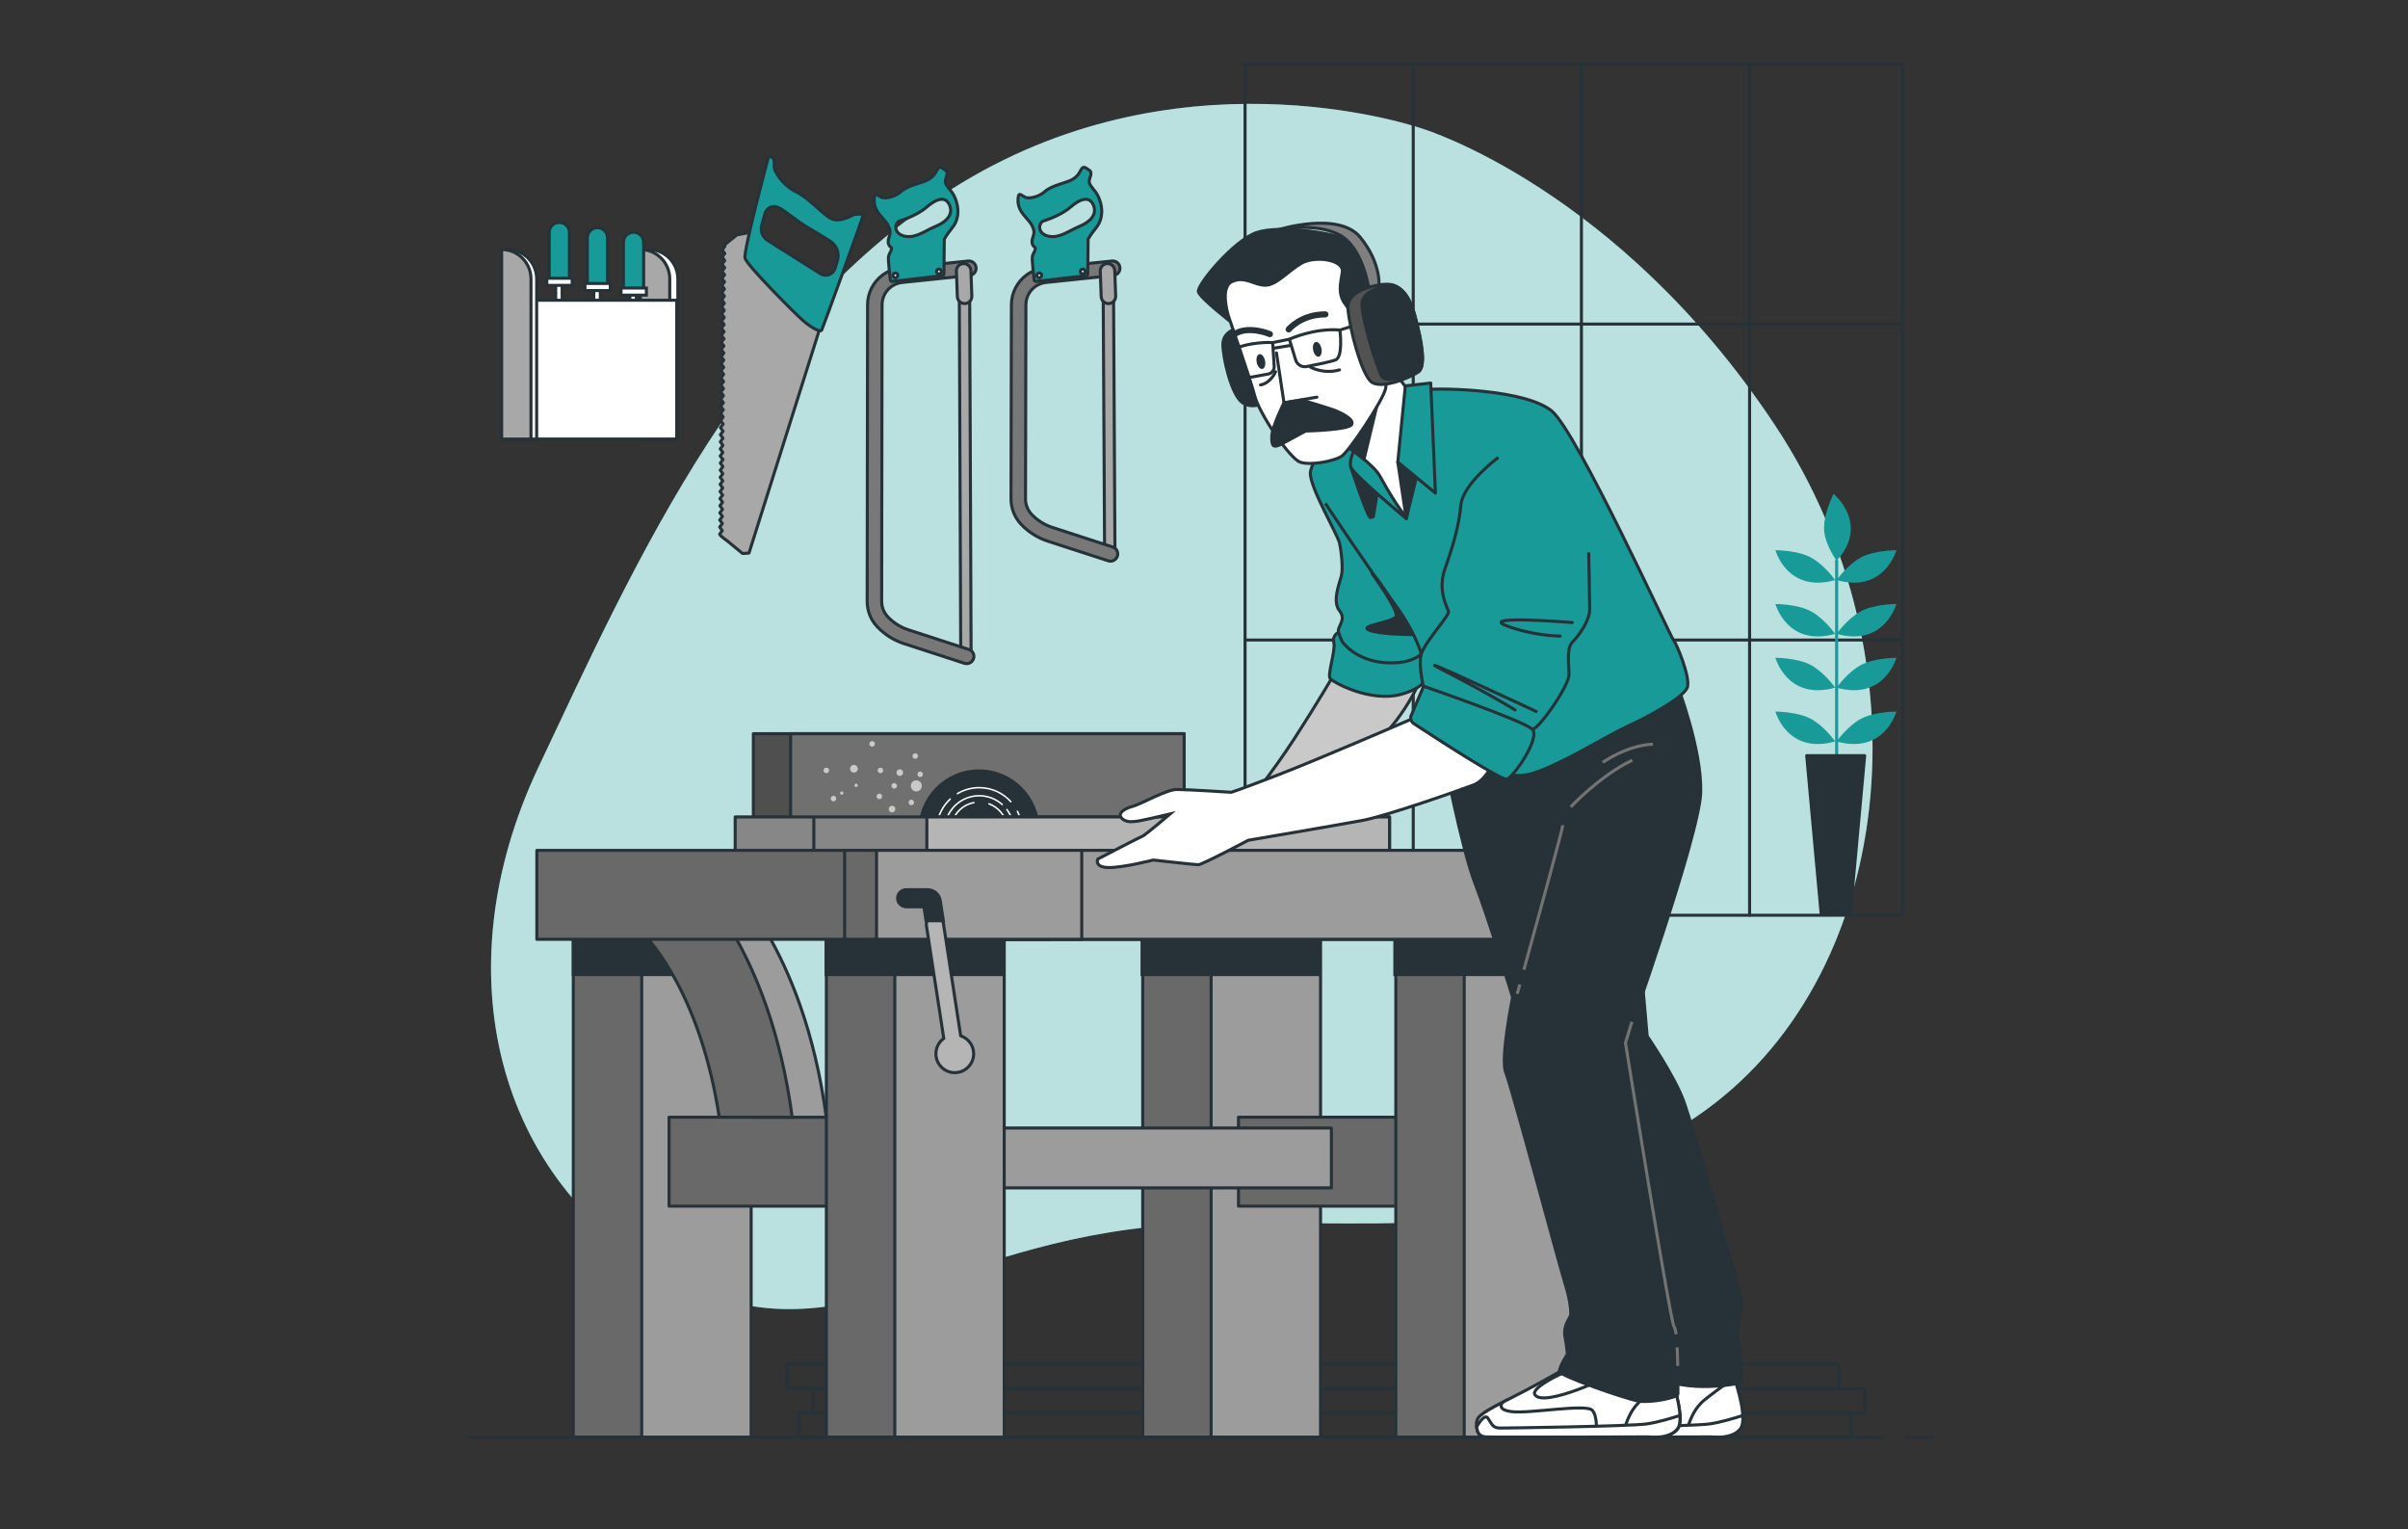 <svg xmlns="http://www.w3.org/2000/svg" width="315" height="200" viewBox="0 0 315 200" fill="none"><rect x="0" y="0" width="315" height="200" fill="#333333" stroke="none"/><g clip-path="url(#clip0_1871_14862)"><path d="M186.181 16.868C186.181 16.868 156.38 6.271 127.126 23.143C97.872 40.014 83.112 73.504 70.436 100.332C57.76 127.159 65.056 154.448 87.388 166.89C109.719 179.333 124.904 160.991 156.231 160.097C187.559 159.204 195.984 163.683 221.98 145.986C247.975 128.289 252.674 86.493 232.168 55.568C211.661 24.643 186.181 16.868 186.181 16.868Z" fill="#189B98"></path><path opacity="0.7" d="M186.181 16.868C186.181 16.868 156.38 6.271 127.126 23.143C97.872 40.014 83.112 73.504 70.436 100.332C57.76 127.159 65.056 154.448 87.388 166.89C109.719 179.333 124.904 160.991 156.231 160.097C187.559 159.204 195.984 163.683 221.98 145.986C247.975 128.289 252.674 86.493 232.168 55.568C211.661 24.643 186.181 16.868 186.181 16.868Z" fill="white"></path><path d="M248.871 8.388H162.871V119.695H248.871V8.388Z" stroke="#263238" stroke-width="0.4" stroke-miterlimit="10" stroke-linecap="round" stroke-linejoin="round"></path><path d="M184.871 8.388V119.695" stroke="#263238" stroke-width="0.4" stroke-miterlimit="10" stroke-linecap="round" stroke-linejoin="round"></path><path d="M206.871 8.388V119.695" stroke="#263238" stroke-width="0.4" stroke-miterlimit="10" stroke-linecap="round" stroke-linejoin="round"></path><path d="M228.871 8.388V119.695" stroke="#263238" stroke-width="0.4" stroke-miterlimit="10" stroke-linecap="round" stroke-linejoin="round"></path><path d="M163.07 42.381H248.47" stroke="#263238" stroke-width="0.4" stroke-miterlimit="10" stroke-linecap="round" stroke-linejoin="round"></path><path d="M162.879 83.701H248.472" stroke="#263238" stroke-width="0.4" stroke-miterlimit="10" stroke-linecap="round" stroke-linejoin="round"></path><path d="M240.258 99.309V73.322" stroke="#189B98" stroke-width="0.4" stroke-miterlimit="10" stroke-linecap="round" stroke-linejoin="round"></path><path d="M240.062 96.965C240.062 96.965 238.694 95.011 236.936 94.034C235.177 93.057 232.246 93.057 232.246 93.057C232.246 93.057 233.809 98.723 240.062 96.965Z" fill="#189B98"></path><path d="M240.258 96.965C240.258 96.965 241.625 95.011 243.384 94.034C245.143 93.057 248.074 93.057 248.074 93.057C248.074 93.057 246.511 98.723 240.258 96.965Z" fill="#189B98"></path><path d="M240.062 89.93C240.062 89.93 238.694 87.976 236.936 86.999C235.177 86.023 232.246 86.023 232.246 86.023C232.246 86.023 233.809 91.689 240.062 89.93Z" fill="#189B98"></path><path d="M240.258 89.93C240.258 89.93 241.625 87.976 243.384 86.999C245.143 86.023 248.074 86.023 248.074 86.023C248.074 86.023 246.511 91.689 240.258 89.93Z" fill="#189B98"></path><path d="M240.062 82.896C240.062 82.896 238.694 80.942 236.936 79.966C235.177 78.989 232.246 78.989 232.246 78.989C232.246 78.989 233.809 84.655 240.062 82.896Z" fill="#189B98"></path><path d="M240.258 82.896C240.258 82.896 241.625 80.942 243.384 79.966C245.143 78.988 248.074 78.988 248.074 78.988C248.074 78.988 246.511 84.655 240.258 82.896Z" fill="#189B98"></path><path d="M240.062 75.862C240.062 75.862 238.694 73.908 236.936 72.931C235.177 71.955 232.246 71.955 232.246 71.955C232.246 71.955 233.809 77.621 240.062 75.862Z" fill="#189B98"></path><path d="M240.258 75.862C240.258 75.862 241.625 73.908 243.384 72.931C245.143 71.955 248.074 71.955 248.074 71.955C248.074 71.955 246.511 77.621 240.258 75.862Z" fill="#189B98"></path><path d="M240.256 73.322C240.256 73.322 238.692 71.218 238.613 69.208C238.534 67.198 239.856 64.582 239.856 64.582C239.856 64.582 244.645 68.535 240.256 73.322Z" fill="#189B98"></path><path d="M236.344 98.823H243.925L242.03 119.56H238.239L236.344 98.823Z" fill="#263238" stroke="#263238" stroke-width="0.4" stroke-miterlimit="10" stroke-linecap="round" stroke-linejoin="round"></path><path d="M126.84 37.036L125.484 37.041L125.678 85.518L127.033 85.512L126.84 37.036Z" fill="#A8A8A8" stroke="#263238" stroke-width="0.4" stroke-miterlimit="10" stroke-linecap="round" stroke-linejoin="round"></path><path d="M127.368 86.08C127.363 86.097 127.358 86.115 127.352 86.132C127.19 86.631 126.656 86.903 126.157 86.742L118.231 84.167C116.913 83.736 115.714 82.978 114.762 81.973C113.906 81.07 113.436 79.887 113.438 78.642L113.49 39.853C113.492 38.305 114.243 36.841 115.5 35.937C116.182 35.446 116.986 35.14 117.822 35.053L126.64 34.137C127.162 34.083 127.628 34.461 127.682 34.982C127.736 35.504 127.358 35.97 126.836 36.024L118.018 36.94C117.51 36.993 117.022 37.178 116.608 37.477C115.844 38.026 115.388 38.915 115.386 39.855L115.334 78.645C115.333 79.4 115.619 80.119 116.139 80.668C116.875 81.444 117.801 82.031 118.818 82.363L126.743 84.937C127.224 85.094 127.495 85.597 127.368 86.08Z" fill="#787878" stroke="#263238" stroke-width="0.4" stroke-miterlimit="10" stroke-linecap="round" stroke-linejoin="round"></path><path d="M127.086 39.035C126.969 39.409 126.627 39.686 126.214 39.701C125.69 39.719 125.251 39.31 125.232 38.786L125.114 35.454C125.095 34.93 125.505 34.491 126.028 34.472C126.552 34.454 126.991 34.863 127.01 35.387L127.128 38.719C127.132 38.829 127.117 38.935 127.086 39.035Z" fill="#A8A8A8" stroke="#263238" stroke-width="0.4" stroke-miterlimit="10" stroke-linecap="round" stroke-linejoin="round"></path><path d="M122.705 22.033C122.432 22.383 122.34 22.961 121.487 23.459C120.633 23.957 118.822 24.203 117.879 25.039C116.936 25.875 115.706 25.973 115.326 25.812C114.946 25.652 114.528 25.181 114.425 25.575C114.321 25.969 114.271 26.619 114.614 27.372C114.958 28.125 115.854 28.842 116.171 29.468C116.488 30.093 116.512 30.461 116.307 31.009C116.103 31.558 116.183 31.94 116.364 32.169C116.544 32.397 116.687 32.314 116.598 32.652C116.509 32.99 116.266 33.227 116.218 33.636C116.171 34.045 116.464 36.592 116.464 36.592C116.463 36.72 116.574 36.819 116.7 36.805L123.293 36.05C123.399 36.038 123.48 35.949 123.481 35.842L123.524 31.282C123.524 31.282 123.87 30.651 124.401 30.007C124.932 29.364 125.279 28.733 125.306 27.716C125.332 26.699 124.894 25.62 124.49 25.092C124.087 24.564 123.613 24.078 123.66 23.669C123.708 23.259 124.126 22.587 123.72 22.299C123.313 22.012 122.978 21.683 122.705 22.033ZM124.214 26.827C124.736 28.048 123.82 29.012 122.4 29.601C120.98 30.191 119.823 31.152 118.442 30.909C117.06 30.666 116.891 29.477 117.576 28.935C117.576 28.935 119.859 28.271 121.187 27.114C122.515 25.958 123.692 25.605 124.214 26.827Z" fill="#189B98" stroke="#263238" stroke-width="0.4" stroke-miterlimit="10"></path><path d="M117.209 35.705C117.378 35.749 117.479 35.923 117.435 36.092C117.39 36.26 117.217 36.361 117.048 36.317C116.879 36.272 116.779 36.099 116.823 35.93C116.867 35.761 117.041 35.661 117.209 35.705Z" fill="white" stroke="#263238" stroke-width="0.4" stroke-miterlimit="10" stroke-linecap="round" stroke-linejoin="round"></path><path d="M122.905 35.2C123.073 35.245 123.175 35.418 123.13 35.587C123.085 35.755 122.912 35.857 122.743 35.812C122.575 35.767 122.474 35.595 122.518 35.425C122.563 35.257 122.736 35.156 122.905 35.2Z" fill="white" stroke="#263238" stroke-width="0.4" stroke-miterlimit="10" stroke-linecap="round" stroke-linejoin="round"></path><path d="M145.852 72.112L144.497 72.118L144.305 37.04L145.66 37.035L145.852 72.112Z" fill="#A8A8A8" stroke="#263238" stroke-width="0.4" stroke-miterlimit="10" stroke-linecap="round" stroke-linejoin="round"></path><path d="M146.184 72.681C146.18 72.699 146.175 72.717 146.169 72.734C146.007 73.232 145.472 73.505 144.974 73.343L137.047 70.769C135.73 70.338 134.531 69.579 133.578 68.574C132.723 67.671 132.252 66.488 132.254 65.244L132.306 39.853C132.308 38.305 133.06 36.841 134.316 35.937C134.999 35.446 135.802 35.14 136.639 35.053L145.457 34.137C145.978 34.083 146.444 34.461 146.498 34.983C146.552 35.504 146.174 35.97 145.653 36.024L136.835 36.94C136.326 36.993 135.838 37.179 135.424 37.477C134.661 38.026 134.204 38.915 134.203 39.855L134.151 65.246C134.15 66.002 134.436 66.72 134.956 67.269C135.692 68.046 136.618 68.632 137.635 68.965L145.56 71.539C146.041 71.695 146.312 72.199 146.184 72.681Z" fill="#787878" stroke="#263238" stroke-width="0.4" stroke-miterlimit="10" stroke-linecap="round" stroke-linejoin="round"></path><path d="M145.902 39.035C145.785 39.409 145.443 39.686 145.03 39.701C144.507 39.719 144.067 39.31 144.049 38.786L143.93 35.454C143.912 34.93 144.321 34.491 144.845 34.472C145.368 34.454 145.808 34.863 145.826 35.387L145.945 38.719C145.949 38.829 145.933 38.935 145.902 39.035Z" fill="#A8A8A8" stroke="#263238" stroke-width="0.4" stroke-miterlimit="10" stroke-linecap="round" stroke-linejoin="round"></path><path d="M141.522 22.033C141.249 22.383 141.157 22.961 140.303 23.459C139.449 23.957 137.638 24.203 136.695 25.039C135.752 25.875 134.522 25.973 134.142 25.812C133.763 25.652 133.345 25.181 133.241 25.575C133.138 25.969 133.087 26.619 133.431 27.372C133.775 28.125 134.67 28.842 134.987 29.468C135.304 30.093 135.328 30.461 135.124 31.009C134.919 31.558 134.999 31.94 135.18 32.169C135.361 32.397 135.503 32.314 135.414 32.652C135.326 32.99 135.082 33.227 135.035 33.636C134.987 34.045 135.281 36.592 135.281 36.592C135.279 36.72 135.39 36.819 135.516 36.805L142.11 36.05C142.216 36.038 142.296 35.949 142.297 35.842L142.34 31.282C142.34 31.282 142.687 30.651 143.218 30.007C143.748 29.364 144.095 28.733 144.122 27.716C144.149 26.699 143.71 25.62 143.307 25.092C142.904 24.564 142.429 24.078 142.477 23.669C142.524 23.259 142.942 22.587 142.536 22.299C142.129 22.012 141.794 21.683 141.522 22.033ZM143.03 26.827C143.552 28.048 142.636 29.012 141.216 29.601C139.796 30.191 138.64 31.152 137.258 30.909C135.876 30.666 135.708 29.477 136.392 28.935C136.392 28.935 138.675 28.271 140.004 27.114C141.332 25.958 142.509 25.605 143.03 26.827Z" fill="#189B98" stroke="#263238" stroke-width="0.4" stroke-miterlimit="10"></path><path d="M136.03 35.705C136.199 35.749 136.3 35.923 136.255 36.092C136.211 36.26 136.037 36.361 135.869 36.317C135.7 36.272 135.599 36.099 135.643 35.93C135.688 35.761 135.861 35.661 136.03 35.705Z" fill="white" stroke="#263238" stroke-width="0.4" stroke-miterlimit="10" stroke-linecap="round" stroke-linejoin="round"></path><path d="M141.721 35.2C141.89 35.245 141.991 35.418 141.946 35.587C141.902 35.755 141.729 35.857 141.56 35.812C141.391 35.767 141.29 35.595 141.335 35.425C141.379 35.257 141.552 35.156 141.721 35.2Z" fill="white" stroke="#263238" stroke-width="0.4" stroke-miterlimit="10" stroke-linecap="round" stroke-linejoin="round"></path><path d="M88.672 57.417H84.832V32.633C86.953 32.633 88.672 34.352 88.672 36.473V57.417Z" fill="white" stroke="#263238" stroke-width="0.4" stroke-miterlimit="10"></path><path d="M87.613 57.417H83.773V32.633C85.894 32.633 87.613 34.352 87.613 36.473V57.417Z" fill="#A8A8A8" stroke="#263238" stroke-width="0.4" stroke-miterlimit="10" stroke-linecap="round" stroke-linejoin="round"></path><path d="M73.538 35.543H72.691V42.949H73.538V35.543Z" fill="white" stroke="#263238" stroke-width="0.4" stroke-miterlimit="10"></path><path d="M74.489 36.707H71.844V30.412C71.844 29.681 72.436 29.089 73.166 29.089C73.897 29.089 74.489 29.681 74.489 30.412V36.707Z" fill="#189B98" stroke="#263238" stroke-width="0.4" stroke-miterlimit="10"></path><path d="M74.849 36.389H71.527V37.319H74.849V36.389Z" fill="white" stroke="#263238" stroke-width="0.4" stroke-miterlimit="10"></path><path d="M78.526 36.225H77.68V43.631H78.526V36.225Z" fill="white" stroke="#263238" stroke-width="0.4" stroke-miterlimit="10"></path><path d="M79.477 37.389H76.832V31.094C76.832 30.363 77.424 29.771 78.154 29.771C78.885 29.771 79.477 30.363 79.477 31.094L79.477 37.389Z" fill="#189B98" stroke="#263238" stroke-width="0.4" stroke-miterlimit="10"></path><path d="M79.837 37.072H76.516V38.002H79.837V37.072Z" fill="white" stroke="#263238" stroke-width="0.4" stroke-miterlimit="10"></path><path d="M83.245 36.821H82.398V44.227H83.245V36.821Z" fill="white" stroke="#263238" stroke-width="0.4" stroke-miterlimit="10"></path><path d="M84.196 37.984H81.551V31.69C81.551 30.959 82.143 30.367 82.873 30.367C83.604 30.367 84.196 30.959 84.196 31.69V37.984Z" fill="#189B98" stroke="#263238" stroke-width="0.4" stroke-miterlimit="10"></path><path d="M84.556 37.667H81.234V38.597H84.556V37.667Z" fill="white" stroke="#263238" stroke-width="0.4" stroke-miterlimit="10"></path><path d="M88.528 39.265H66.711V57.417H88.528V39.265Z" fill="white" stroke="#263238" stroke-width="0.4" stroke-miterlimit="10"></path><path d="M70.203 57.417H66.363V32.633C68.484 32.633 70.203 34.352 70.203 36.473V57.417Z" fill="white" stroke="#263238" stroke-width="0.4" stroke-miterlimit="10"></path><path d="M69.461 57.417H65.621V32.633C67.742 32.633 69.461 34.352 69.461 36.473V57.417Z" fill="#A8A8A8" stroke="#263238" stroke-width="0.4" stroke-miterlimit="10" stroke-linecap="round" stroke-linejoin="round"></path><path d="M97.979 72.33L107.665 41.614L98.306 30.363L96.401 30.713L94.879 31.942L94.879 31.972L94.643 31.97L94.823 32.218L94.474 32.68L94.814 33.149L94.465 33.611L94.805 34.08L94.456 34.541L94.796 35.01L94.447 35.472L94.787 35.94L94.438 36.401L94.778 36.87L94.428 37.331L94.768 37.8L94.419 38.261L94.759 38.73L94.41 39.191L94.75 39.66L94.401 40.122L94.741 40.59L94.392 41.052L94.732 41.52L94.383 41.982L94.723 42.45L94.374 42.912L94.713 43.38L94.364 43.842L94.704 44.31L94.355 44.772L94.695 45.24L94.346 45.701L94.686 46.169L94.337 46.631L94.677 47.099L94.328 47.56L94.668 48.028L94.319 48.489L94.659 48.957L94.309 49.418L94.65 49.887L94.301 50.348L94.64 50.816L94.291 51.278L94.632 51.745L94.282 52.206L94.622 52.673L94.273 53.134L94.613 53.602L94.264 54.063L94.604 54.531L94.255 54.993L94.595 55.461L94.246 55.922L94.586 56.389L94.237 56.849L94.577 57.317L94.228 57.777L94.567 58.244L94.218 58.705L94.558 59.172L94.21 59.633L94.473 59.995L94.503 59.996L94.577 60.098L94.228 60.559L94.568 61.028L94.219 61.49L94.559 61.959L94.21 62.42L94.549 62.888L94.201 63.35L94.541 63.818L94.192 64.279L94.531 64.748L94.182 65.21L94.522 65.678L94.173 66.14L94.513 66.608L94.164 67.07L94.504 67.539L94.155 68L94.495 68.469L94.146 68.931L94.486 69.399L94.137 69.86L94.303 70.09L94.951 70.614V70.586L97.141 72.387L97.979 72.33Z" fill="#A8A8A8" stroke="#263238" stroke-width="0.4" stroke-miterlimit="10" stroke-linecap="round" stroke-linejoin="round"></path><path d="M112.903 28.183C112.946 27.857 111.691 28.058 111.691 28.058C111.691 28.058 109.888 29.152 108.763 28.606C107.639 28.061 105.89 25.94 104.203 25.122C102.517 24.305 101.191 22.504 101.273 21.618C101.355 20.732 101.071 20.363 100.515 20.556C100.515 20.556 97.218 32.845 97.462 33.774C97.706 34.702 104.166 41.191 105.154 42.017C106.142 42.844 107.315 43.528 107.497 43.153C107.679 42.778 112.861 28.51 112.903 28.183ZM107.32 35.795L100.409 31.432C99.745 31.012 99.434 30.205 99.647 29.448L100.083 27.898C100.295 27.142 101.149 26.784 101.844 27.15C102.951 27.732 104.114 28.852 105.751 29.808C106.841 30.444 107.84 31.061 108.597 31.539C109.443 32.073 109.831 33.104 109.548 34.064L109.253 35.066C109.011 35.89 108.047 36.254 107.32 35.795Z" fill="#189B98" stroke="#263238" stroke-width="0.4" stroke-miterlimit="10"></path><path d="M242.073 184.77H104.473V187.97H242.073V184.77Z" stroke="#263238" stroke-width="0.4" stroke-miterlimit="10" stroke-linecap="round" stroke-linejoin="round"></path><path d="M243.979 181.625H106.379V184.825H243.979V181.625Z" stroke="#263238" stroke-width="0.4" stroke-miterlimit="10" stroke-linecap="round" stroke-linejoin="round"></path><path d="M240.545 178.384H102.945V181.584H240.545V178.384Z" stroke="#263238" stroke-width="0.4" stroke-miterlimit="10" stroke-linecap="round" stroke-linejoin="round"></path><path d="M163.8 120.854H149.484V187.96H163.8V120.854Z" fill="#696969" stroke="#263238" stroke-width="0.4" stroke-miterlimit="10" stroke-linecap="round" stroke-linejoin="round"></path><path d="M172.746 120.854H158.43V187.96H172.746V120.854Z" fill="#9C9C9C" stroke="#263238" stroke-width="0.4" stroke-miterlimit="10" stroke-linecap="round" stroke-linejoin="round"></path><path d="M186.17 146.106H162.012V157.738H186.17V146.106Z" fill="#696969" stroke="#263238" stroke-width="0.4" stroke-miterlimit="10" stroke-linecap="round" stroke-linejoin="round"></path><path d="M196.906 120.854H182.59V187.96H196.906V120.854Z" fill="#696969" stroke="#263238" stroke-width="0.4" stroke-miterlimit="10" stroke-linecap="round" stroke-linejoin="round"></path><path d="M205.855 120.854H191.539V187.96H205.855V120.854Z" fill="#9C9C9C" stroke="#263238" stroke-width="0.4" stroke-miterlimit="10" stroke-linecap="round" stroke-linejoin="round"></path><path d="M174.165 147.522H122.27V155.351H174.165V147.522Z" fill="#9C9C9C" stroke="#263238" stroke-width="0.4" stroke-miterlimit="10" stroke-linecap="round" stroke-linejoin="round"></path><path d="M89.312 120.854H74.996V187.96H89.312V120.854Z" fill="#696969" stroke="#263238" stroke-width="0.4" stroke-miterlimit="10" stroke-linecap="round" stroke-linejoin="round"></path><path d="M98.261 120.854H83.945V187.96H98.261V120.854Z" fill="#9C9C9C" stroke="#263238" stroke-width="0.4" stroke-miterlimit="10" stroke-linecap="round" stroke-linejoin="round"></path><path d="M99.157 120.854H74.996V127.455H99.157V120.854Z" fill="#263238" stroke="#263238" stroke-width="0.4" stroke-miterlimit="10"></path><path d="M111.681 146.106H87.523V157.738H111.681V146.106Z" fill="#696969" stroke="#263238" stroke-width="0.4" stroke-miterlimit="10" stroke-linecap="round" stroke-linejoin="round"></path><path d="M122.418 120.854H108.102V187.96H122.418V120.854Z" fill="#696969" stroke="#263238" stroke-width="0.4" stroke-miterlimit="10" stroke-linecap="round" stroke-linejoin="round"></path><path d="M131.367 120.854H117.051V187.96H131.367V120.854Z" fill="#9C9C9C" stroke="#263238" stroke-width="0.4" stroke-miterlimit="10" stroke-linecap="round" stroke-linejoin="round"></path><path d="M131.269 120.854H108.062V127.455H131.269V120.854Z" fill="#263238" stroke="#263238" stroke-width="0.4" stroke-miterlimit="10"></path><path d="M172.604 120.854H149.398V127.455H172.604V120.854Z" fill="#263238" stroke="#263238" stroke-width="0.4" stroke-miterlimit="10"></path><path d="M205.671 120.854H182.465V127.455H205.671V120.854Z" fill="#263238" stroke="#263238" stroke-width="0.4" stroke-miterlimit="10"></path><path d="M154.904 95.951H98.551V111.287H154.904V95.951Z" fill="#4F4F4F" stroke="#263238" stroke-width="0.4" stroke-miterlimit="10" stroke-linecap="round" stroke-linejoin="round"></path><path d="M154.903 95.951H103.418V111.287H154.903V95.951Z" fill="#707070" stroke="#263238" stroke-width="0.4" stroke-miterlimit="10" stroke-linecap="round" stroke-linejoin="round"></path><path d="M135.79 108.61C135.791 108.59 135.794 108.57 135.794 108.549C135.794 104.281 132.333 100.82 128.065 100.82C123.796 100.82 120.336 104.281 120.336 108.549C120.336 108.57 120.339 108.59 120.339 108.61H135.79Z" fill="#263238" stroke="#263238" stroke-width="0.4" stroke-miterlimit="10" stroke-linecap="round" stroke-linejoin="round"></path><path d="M132.235 104.847C131.213 103.719 129.739 103.011 128.097 103.011C127.053 103.011 126.077 103.297 125.242 103.795" stroke="white" stroke-width="0.2" stroke-miterlimit="10" stroke-linecap="round" stroke-linejoin="round"></path><path d="M124.297 104.504C123.373 105.364 122.74 106.533 122.562 107.847H133.632C133.548 107.228 133.363 106.641 133.095 106.104" stroke="white" stroke-width="0.2" stroke-miterlimit="10" stroke-linecap="round" stroke-linejoin="round"></path><path d="M131.105 105.211C130.306 104.5 129.253 104.068 128.099 104.068C125.853 104.068 123.993 105.703 123.633 107.847H132.564C132.441 107.114 132.143 106.441 131.714 105.872" stroke="white" stroke-width="0.2" stroke-miterlimit="10" stroke-linecap="round" stroke-linejoin="round"></path><path d="M127.401 104.965C125.935 105.244 124.775 106.389 124.473 107.847H131.723C131.461 106.585 130.557 105.558 129.368 105.123" stroke="white" stroke-width="0.2" stroke-miterlimit="10" stroke-linecap="round" stroke-linejoin="round"></path><path d="M181.769 106.837H96.172V111.31H181.769V106.837Z" fill="#878787" stroke="#263238" stroke-width="0.4" stroke-miterlimit="10" stroke-linecap="round" stroke-linejoin="round"></path><path d="M181.77 106.837H121.246V111.31H181.77V106.837Z" fill="#B5B5B5" stroke="#263238" stroke-width="0.4" stroke-miterlimit="10" stroke-linecap="round" stroke-linejoin="round"></path><path d="M106.461 111.166V106.906" stroke="#263238" stroke-width="0.4" stroke-miterlimit="10"></path><path d="M98.546 146.106H108.087C106.589 134.931 103.305 127.077 100.31 121.948H88.457C89.521 123.003 96.087 130.083 98.546 146.106Z" fill="#9C9C9C" stroke="#263238" stroke-width="0.4" stroke-miterlimit="10" stroke-linecap="round" stroke-linejoin="round"></path><path d="M94.089 146.106H103.63C102.132 134.931 98.848 127.077 95.853 121.948H84C85.064 123.003 91.63 130.083 94.089 146.106Z" fill="#696969" stroke="#263238" stroke-width="0.4" stroke-miterlimit="10" stroke-linecap="round" stroke-linejoin="round"></path><path d="M191.912 111.211H70.227V122.842H191.912V111.211Z" fill="#696969" stroke="#263238" stroke-width="0.4" stroke-miterlimit="10" stroke-linecap="round" stroke-linejoin="round"></path><path d="M207.123 111.211H112.578V122.842H207.123V111.211Z" fill="#9C9C9C" stroke="#263238" stroke-width="0.4" stroke-miterlimit="10" stroke-linecap="round" stroke-linejoin="round"></path><path d="M137.331 111.211H110.488V122.842H137.331V111.211Z" fill="#696969" stroke="#263238" stroke-width="0.4" stroke-miterlimit="10" stroke-linecap="round" stroke-linejoin="round"></path><path d="M141.506 111.211H114.664V122.842H141.506V111.211Z" fill="#9C9C9C" stroke="#263238" stroke-width="0.4" stroke-miterlimit="10" stroke-linecap="round" stroke-linejoin="round"></path><path d="M125.67 135.466L123.404 120.735C123.31 120.125 122.74 119.701 122.128 119.8C121.518 119.894 121.099 120.465 121.193 121.075L123.459 135.808C122.836 136.256 122.43 136.985 122.43 137.811C122.43 139.175 123.535 140.281 124.899 140.281C126.262 140.281 127.368 139.175 127.368 137.811C127.369 136.717 126.656 135.79 125.67 135.466Z" fill="#B5B5B5" stroke="#263238" stroke-width="0.4" stroke-miterlimit="10" stroke-linecap="round" stroke-linejoin="round"></path><path d="M121.142 120.415H123.406L123.002 117.789C122.875 116.964 122.165 116.355 121.33 116.355H118.54C117.885 116.355 117.361 116.919 117.428 117.589C117.486 118.171 118.019 118.592 118.604 118.592H120.862L121.142 120.415Z" fill="#263238" stroke="#263238" stroke-width="0.4" stroke-miterlimit="10"></path><path d="M212.996 179.46C212.765 179.46 208.462 181.459 209 182.381C209.538 183.303 212.228 182.611 214.533 181.766C216.839 180.92 217.3 180.536 217.3 180.536L212.996 179.46Z" fill="white" stroke="#263238" stroke-width="0.4" stroke-miterlimit="10"></path><path d="M212.766 179.076C212.766 179.076 210.383 180.536 206.002 182.765C201.621 184.994 201.391 185.302 201.391 186.301C201.391 187.3 201.698 187.838 202.543 187.915C203.389 187.992 223.833 187.915 223.833 187.915C223.833 187.915 226.6 188.299 227.676 186.839C228.752 185.378 226.753 179.845 226.753 179.845L212.766 179.076Z" fill="white" stroke="#263238" stroke-width="0.4" stroke-miterlimit="10"></path><path d="M216.532 184.456C215.763 183.534 208.308 184.917 205.925 184.61C204.327 184.403 204.493 183.783 204.775 183.397C201.586 185.061 201.391 185.405 201.391 186.301C201.391 187.3 201.698 187.838 202.543 187.915C203.063 187.962 210.999 187.951 217.031 187.936C217.016 187.708 216.993 187.531 216.993 187.531C216.993 187.531 217.301 185.378 216.532 184.456Z" fill="white" stroke="#263238" stroke-width="0.4" stroke-miterlimit="10"></path><path d="M223.831 187.914C223.831 187.914 226.597 188.299 227.673 186.838C228.579 185.609 227.306 181.493 226.881 180.222C225.669 181.034 224.224 182.073 222.985 183.072C221.241 184.479 220.693 186.787 220.523 187.926C222.508 187.92 223.831 187.914 223.831 187.914Z" fill="white" stroke="#263238" stroke-width="0.4" stroke-miterlimit="10"></path><path d="M204.465 186.761C203.466 186.761 203.389 186.223 202.851 185.455C202.486 184.934 201.804 185.897 201.402 186.571C201.458 187.394 201.779 187.845 202.544 187.914C203.39 187.991 223.834 187.914 223.834 187.914C223.834 187.914 226.6 188.299 227.676 186.838C227.947 186.471 228.023 185.847 227.986 185.118C226.89 185.459 225.108 186.016 223.603 186.223C221.374 186.531 205.464 186.761 204.465 186.761Z" fill="white" stroke="#263238" stroke-width="0.4" stroke-miterlimit="10"></path><path d="M204.543 179.076C204.543 179.076 202.16 180.536 197.78 182.765C193.399 184.994 193.168 185.302 193.168 186.301C193.168 187.3 193.476 187.838 194.321 187.915C195.166 187.992 215.61 187.915 215.61 187.915C215.61 187.915 218.377 188.299 219.453 186.839C220.529 185.378 218.531 179.845 218.531 179.845L204.543 179.076Z" fill="white" stroke="#263238" stroke-width="0.4" stroke-miterlimit="10"></path><path d="M208.309 184.456C207.541 183.534 200.086 184.917 197.703 184.61C196.104 184.403 196.271 183.783 196.553 183.397C193.363 185.061 193.168 185.405 193.168 186.301C193.168 187.3 193.476 187.838 194.321 187.915C194.841 187.962 202.776 187.951 208.808 187.936C208.794 187.708 208.77 187.531 208.77 187.531C208.77 187.531 209.078 185.378 208.309 184.456Z" fill="white" stroke="#263238" stroke-width="0.4" stroke-miterlimit="10"></path><path d="M215.612 187.914C215.612 187.914 218.379 188.299 219.455 186.838C220.361 185.609 219.087 181.493 218.662 180.222C217.451 181.034 216.005 182.073 214.766 183.072C213.022 184.479 212.474 186.787 212.305 187.926C214.289 187.92 215.612 187.914 215.612 187.914Z" fill="white" stroke="#263238" stroke-width="0.4" stroke-miterlimit="10"></path><path d="M196.242 186.761C195.243 186.761 195.166 186.223 194.628 185.455C194.264 184.934 193.581 185.897 193.18 186.571C193.235 187.394 193.556 187.845 194.321 187.914C195.167 187.991 215.611 187.914 215.611 187.914C215.611 187.914 218.378 188.299 219.454 186.838C219.724 186.471 219.8 185.847 219.763 185.118C218.667 185.459 216.885 186.016 215.38 186.223C213.151 186.531 197.242 186.761 196.242 186.761Z" fill="white" stroke="#263238" stroke-width="0.4" stroke-miterlimit="10"></path><path d="M204.773 179.46C204.543 179.46 200.239 181.459 200.777 182.381C201.315 183.303 204.005 182.611 206.311 181.766C208.616 180.92 209.077 180.536 209.077 180.536L204.773 179.46Z" fill="white" stroke="#263238" stroke-width="0.4" stroke-miterlimit="10"></path><path d="M214.726 127L215.472 135.5C215.472 135.5 219.051 140.719 220.244 144C221.437 147.281 227.402 168.158 227.7 169.5C227.998 170.842 227.402 172.632 227.253 173.527C227.104 174.421 227.7 177.105 227.7 177.105L227.849 180.833C227.849 180.833 220.542 182.474 216.367 179.789C212.191 177.105 210.253 161.745 209.06 150.561C207.867 139.377 205.779 138.482 208.761 133.263C211.744 128.044 214.726 127 214.726 127Z" fill="#263238" stroke="#263238" stroke-width="0.4" stroke-miterlimit="10"></path><path d="M188.776 98.368C188.776 98.368 191.162 110.895 192.952 115.517C194.742 120.14 197.873 130.43 197.873 130.43C197.873 130.43 196.233 138.483 196.978 140.272C197.724 142.061 203.987 165.474 204.733 167.86C205.478 170.246 205.478 171.439 205.478 171.886C205.478 172.333 204.434 173.228 204.733 174.869C205.031 176.509 205.031 177.105 205.031 177.105C205.031 177.105 203.987 178.746 203.987 179.342C203.987 179.939 212.636 182.921 214.277 183.219C215.917 183.518 219.496 182.772 219.496 182.325C219.496 181.877 219.496 176.956 219.496 175.316C219.496 173.675 218.452 170.097 217.706 167.114C216.961 164.132 215.171 150.114 214.426 145.789C213.68 141.465 212.636 136.395 212.636 136.395C212.636 136.395 222.329 109.254 222.478 103.587C222.627 97.921 219.346 89.421 219.346 89.421C219.346 89.421 199.513 97.623 195.934 97.623C192.355 97.623 188.18 97.175 188.18 97.175L188.776 98.368Z" fill="#263238" stroke="#263238" stroke-width="0.4" stroke-miterlimit="10"></path><path d="M199.348 126.818C201.006 120.824 204.436 108.365 204.436 107.912" stroke="#737373" stroke-width="0.4" stroke-miterlimit="10"></path><path d="M219.398 176.203C219.464 177.449 219.464 178.637 219.464 178.637" stroke="#737373" stroke-width="0.4" stroke-miterlimit="10"></path><path d="M213.472 133.629L212.637 136.395C212.637 136.395 218.491 172.808 218.977 173.456C219.096 173.614 219.185 174.004 219.253 174.502" stroke="#737373" stroke-width="0.4" stroke-miterlimit="10"></path><path d="M198.473 129.982C198.473 129.982 198.599 129.527 198.815 128.748" stroke="#737373" stroke-width="0.4" stroke-miterlimit="10"></path><path d="M205.48 105.526C205.48 105.526 209.208 101.5 213.533 99.412" stroke="#737373" stroke-width="0.4" stroke-miterlimit="10"></path><path d="M209.656 99.71C209.656 99.71 212.788 97.473 216.218 97.324" stroke="#737373" stroke-width="0.4" stroke-miterlimit="10"></path><path d="M174.485 88.236C174.485 88.236 172.271 92.05 169.318 96.602C166.365 101.155 163.043 105.215 163.043 105.215L171.901 104.107C171.901 104.107 179.161 98.571 182.237 94.757C185.313 90.943 186.543 87.128 186.543 87.128L174.485 88.236Z" fill="#C9C9C9" stroke="#263238" stroke-width="0.4" stroke-miterlimit="10"></path><path d="M175.101 82.699C175.101 82.699 174.24 83.068 174.486 84.052C174.732 85.037 173.625 88.235 173.994 88.727C174.363 89.219 179.242 91.908 183.302 90.8C187.363 89.693 187.159 87.374 187.282 86.759C187.405 86.144 186.297 82.207 186.297 82.207L175.101 82.699Z" fill="#189B98" stroke="#263238" stroke-width="0.4" stroke-miterlimit="10"></path><path d="M176.824 53.17C176.824 53.17 171.41 59.937 171.41 61.906C171.41 63.875 174.978 69.903 175.224 71.011C175.47 72.118 175.716 74.333 175.47 75.317C175.224 76.302 174.24 78.639 175.224 79.87C176.209 81.1 174.855 81.961 175.101 82.7C175.347 83.438 175.593 83.93 175.593 83.93C175.593 83.93 177.193 86.268 180.883 86.637C184.575 87.006 185.928 85.53 185.928 85.53C185.928 85.53 187.158 96.48 187.897 98.079C188.635 99.679 196.755 102.263 200.446 101.155C204.137 100.048 210.412 96.111 212.873 95.003C215.334 93.896 220.378 91.189 220.747 89.836C221.117 88.483 219.271 84.053 218.902 83.684C218.533 83.314 206.352 56.616 203.03 53.786C199.708 50.956 188.881 50.71 186.297 50.956C183.714 51.202 178.177 52.432 176.824 53.17Z" fill="#189B98" stroke="#263238" stroke-width="0.4" stroke-miterlimit="10"></path><path d="M179.479 75C179.479 75 183.014 79.837 182.62 80.625C182.226 81.414 177.693 81.808 179.073 82.399C180.452 82.99 184.788 82.99 184.788 82.99C184.788 82.99 180.662 75.986 179.479 75Z" fill="#263238" stroke="#263238" stroke-width="0.4" stroke-miterlimit="10" stroke-linecap="round" stroke-linejoin="round"></path><path d="M185.929 85.529C185.929 85.529 185.191 82.699 182.361 78.885C179.531 75.071 173.379 65.843 173.379 65.843" stroke="#263238" stroke-width="0.4" stroke-miterlimit="10"></path><path d="M161.814 42.959C161.814 42.959 159.969 43.328 159.969 45.05C159.969 46.773 161.076 51.694 162.552 52.679C164.029 53.663 165.874 52.433 165.874 52.433L162.676 42.59L161.814 42.959Z" fill="#263238" stroke="#263238" stroke-width="0.4" stroke-miterlimit="10" stroke-linecap="round" stroke-linejoin="round"></path><path d="M176.699 61.045C176.699 61.045 178.914 67.811 179.283 67.689C179.652 67.566 179.652 67.566 179.652 67.566L180.513 62.275L176.699 61.045Z" fill="#263238" stroke="#263238" stroke-width="0.4" stroke-miterlimit="10" stroke-linecap="round" stroke-linejoin="round"></path><path d="M177.191 58.83C177.191 58.83 176.453 60.061 176.699 61.045C176.945 62.029 183.958 67.812 183.958 67.812L180.636 57.846C180.636 57.846 177.929 57.231 177.191 58.83Z" fill="#189B98" stroke="#263238" stroke-width="0.4" stroke-miterlimit="10" stroke-linecap="round" stroke-linejoin="round"></path><path d="M175.961 58.215C175.961 58.215 179.652 60.676 180.513 62.275C181.375 63.875 184.081 68.427 184.081 67.319C184.081 66.212 185.066 54.647 185.435 53.662C185.804 52.678 182.113 48.372 182.113 48.372C182.113 48.372 180.267 49.356 178.668 52.063C177.069 54.77 175.961 58.215 175.961 58.215Z" fill="white" stroke="#263238" stroke-width="0.4" stroke-miterlimit="10" stroke-linecap="round" stroke-linejoin="round"></path><path d="M175.961 58.215C175.961 58.215 177.214 59.052 178.43 60.066L180.563 51.203L178.657 52.083C177.063 54.787 175.961 58.215 175.961 58.215Z" fill="#263238" stroke="#263238" stroke-width="0.4" stroke-miterlimit="10" stroke-linecap="round" stroke-linejoin="round"></path><path d="M161.319 42.343C161.319 42.343 157.013 39.022 156.767 38.16C156.521 37.299 161.442 31.393 164.395 30.409C167.348 29.425 173.869 30.409 175.591 31.148C177.314 31.886 178.298 32.378 178.913 34.839C179.529 37.3 179.651 38.283 179.529 39.022C179.405 39.76 179.775 45.174 179.775 45.174C179.775 45.174 175.345 39.883 172.515 38.284C169.685 36.684 166.856 38.776 164.395 39.637C161.934 40.498 161.319 42.343 161.319 42.343Z" fill="#263238" stroke="#263238" stroke-width="0.4" stroke-miterlimit="10" stroke-linecap="round" stroke-linejoin="round"></path><path d="M160.707 41.359C160.707 41.359 163.537 49.48 164.152 51.817C164.767 54.155 168.705 59.938 170.058 60.43C171.411 60.922 174.487 60.306 175.471 59.691C176.456 59.076 180.885 52.432 181.254 50.832C181.623 49.233 180.147 45.911 179.778 45.173C179.409 44.434 176.948 41.112 175.964 39.759C174.98 38.406 175.349 37.176 175.595 35.576C175.841 33.976 172.027 33.361 170.181 34.469C168.335 35.576 166.982 37.299 165.505 37.299C164.029 37.299 162.922 36.068 161.199 36.807C159.477 37.545 160.707 41.359 160.707 41.359Z" fill="white" stroke="#263238" stroke-width="0.4" stroke-miterlimit="10" stroke-linecap="round" stroke-linejoin="round"></path><path d="M166.98 46.157L167.964 52.678L172.271 51.94" stroke="#263238" stroke-width="0.4" stroke-miterlimit="10" stroke-linecap="round" stroke-linejoin="round"></path><path d="M167.963 52.678C167.963 52.678 166.363 55.877 166.363 57.108C166.363 58.338 166.486 58.707 167.84 57.969C169.193 57.23 170.792 56.369 170.792 56.369C170.792 56.369 176.452 56.246 176.821 55.508C177.19 54.77 175.222 53.908 174.606 53.662C173.991 53.416 170.3 52.309 170.3 52.309L167.963 52.678Z" fill="#263238" stroke="#263238" stroke-width="0.4" stroke-miterlimit="10" stroke-linecap="round" stroke-linejoin="round"></path><path d="M168.578 43.081C168.578 43.081 170.178 41.113 173.377 41.113" stroke="#263238" stroke-width="0.8" stroke-miterlimit="10" stroke-linecap="round" stroke-linejoin="round"></path><path d="M166.121 43.697C166.121 43.697 163.537 42.59 161.691 43.574" stroke="#263238" stroke-width="0.8" stroke-miterlimit="10" stroke-linecap="round" stroke-linejoin="round"></path><path d="M160.582 46.034C160.582 46.034 161.32 49.479 162.304 49.479C162.982 49.479 164.829 49.129 165.912 48.911C166.384 48.816 166.712 48.387 166.682 47.907L166.488 44.804C166.488 44.804 163.289 44.558 160.582 46.034Z" stroke="#263238" stroke-width="0.4" stroke-miterlimit="10" stroke-linecap="round" stroke-linejoin="round"></path><path d="M175.28 43.163C175.28 43.163 175.734 46.676 174.705 47.068C174.031 47.325 172.142 47.706 170.918 47.938C170.289 48.057 169.673 47.682 169.487 47.069L168.668 44.364C168.668 44.364 171.925 42.861 175.28 43.163Z" stroke="#263238" stroke-width="0.4" stroke-miterlimit="10" stroke-linecap="round" stroke-linejoin="round"></path><path d="M166.488 44.804L168.667 44.364" stroke="#263238" stroke-width="0.4" stroke-miterlimit="10" stroke-linecap="round" stroke-linejoin="round"></path><path d="M166.609 45.542L168.824 45.173" stroke="#263238" stroke-width="0.4" stroke-miterlimit="10" stroke-linecap="round" stroke-linejoin="round"></path><path d="M175.277 43.163L178.668 42.097" stroke="#263238" stroke-width="0.4" stroke-miterlimit="10" stroke-linecap="round" stroke-linejoin="round"></path><path d="M165.483 47.174C165.591 47.707 165.436 48.188 165.136 48.249C164.837 48.31 164.506 47.927 164.398 47.395C164.289 46.862 164.445 46.381 164.745 46.32C165.044 46.259 165.375 46.641 165.483 47.174Z" fill="#263238"></path><path d="M172.862 45.575C172.97 46.107 172.815 46.589 172.515 46.649C172.215 46.71 171.885 46.328 171.777 45.795C171.669 45.262 171.824 44.781 172.123 44.72C172.423 44.659 172.754 45.042 172.862 45.575Z" fill="#263238"></path><path d="M171.41 48.003C171.41 48.003 173.133 48.987 175.224 48.372" stroke="#263238" stroke-width="0.4" stroke-miterlimit="10" stroke-linecap="round" stroke-linejoin="round"></path><path d="M166.859 48.618C166.859 48.618 166.244 50.095 164.891 50.341" stroke="#263238" stroke-width="0.4" stroke-miterlimit="10" stroke-linecap="round" stroke-linejoin="round"></path><path d="M179.038 37.668C179.038 37.668 178.3 32.254 175.101 30.655C171.902 29.055 167.227 30.04 167.227 30.04C167.227 30.04 175.101 27.579 177.931 31.024C180.76 34.469 180.391 37.545 180.391 37.545L179.038 37.668Z" fill="#808080" stroke="#263238" stroke-width="0.4" stroke-miterlimit="10" stroke-linecap="round" stroke-linejoin="round"></path><path d="M181.127 37.176C181.127 37.176 176.083 37.545 176.329 40.375C176.575 43.205 178.051 48.618 179.282 49.849C180.512 51.079 184.572 49.357 185.557 48.618C186.541 47.88 186.005 44.687 185.065 41.236C184.326 38.529 183.096 37.053 181.127 37.176Z" fill="#525252" stroke="#263238" stroke-width="0.4" stroke-miterlimit="10" stroke-linecap="round" stroke-linejoin="round"></path><path d="M185.067 41.236C184.434 38.918 183.44 37.506 181.93 37.224C181.008 37.386 178.279 38.001 178.177 39.636C178.054 41.605 180.268 48.495 180.76 49.233C181.252 49.971 183.344 49.602 185.559 48.618C186.544 47.88 186.008 44.687 185.067 41.236Z" fill="#263238" stroke="#263238" stroke-width="0.4" stroke-miterlimit="10" stroke-linecap="round" stroke-linejoin="round"></path><path d="M182.852 60.43L183.959 67.812L185.928 59.815L182.852 60.43Z" fill="#263238" stroke="#263238" stroke-width="0.4" stroke-miterlimit="10" stroke-linecap="round" stroke-linejoin="round"></path><path d="M182.852 60.43L187.773 64.49L187.158 50.095L183.836 50.464L182.852 60.43Z" fill="#189B98" stroke="#263238" stroke-width="0.4" stroke-miterlimit="10" stroke-linecap="round" stroke-linejoin="round"></path><path d="M184.696 94.019C184.696 94.019 172.762 99.186 167.348 101.278C161.934 103.369 161.073 103.615 161.073 103.615C161.073 103.615 155.29 103.246 153.937 103.246C152.584 103.246 149.139 105.215 148.154 105.461C147.17 105.707 146.186 106.322 146.678 106.937C147.17 107.553 148.031 107.553 149.262 107.307C150.492 107.061 153.076 106.445 153.076 106.445C153.076 106.445 149.754 109.275 149.384 109.398C149.015 109.521 143.602 112.351 143.602 112.351C143.602 112.351 143.11 113.458 145.078 113.458C147.047 113.458 150.861 112.474 150.861 112.474C150.861 112.474 156.274 113.089 156.766 113.089C157.258 113.089 163.287 109.89 163.287 109.89C163.287 109.89 174.852 107.922 178.174 107.307C181.496 106.691 191.216 103.246 192.816 102.631C194.415 102.016 195.522 99.432 195.892 98.94C196.261 98.448 184.696 94.019 184.696 94.019Z" fill="white" stroke="#263238" stroke-width="0.4" stroke-miterlimit="10"></path><path d="M196.016 59.815C196.016 59.815 191.341 63.26 191.094 66.09C190.848 68.919 189.987 71.626 189.003 74.456C188.018 77.286 189.372 79.5 189.495 79.993C189.618 80.485 186.419 83.93 185.927 85.529C185.435 87.129 186.419 90.697 186.419 90.697C186.419 90.697 199.584 95.372 200.445 95.372C201.306 95.372 205.243 89.713 205.243 88.236C205.243 86.76 204.874 84.791 205.735 83.93C206.596 83.069 207.95 81.1 207.95 79.747C207.95 78.394 207.827 72.242 207.827 72.242" fill="#189B98"></path><path d="M196.016 59.815C196.016 59.815 191.341 63.26 191.094 66.09C190.848 68.919 189.987 71.626 189.003 74.456C188.018 77.286 189.372 79.5 189.495 79.993C189.618 80.485 186.419 83.93 185.927 85.529C185.435 87.129 186.419 90.697 186.419 90.697C186.419 90.697 199.584 95.372 200.445 95.372C201.306 95.372 205.243 89.713 205.243 88.236C205.243 86.76 204.874 84.791 205.735 83.93C206.596 83.069 207.95 81.1 207.95 79.747C207.95 78.394 207.827 72.242 207.827 72.242" stroke="#263238" stroke-width="0.4" stroke-miterlimit="10"></path><path d="M186.225 89.745L184.681 93.4C184.417 93.811 184.531 94.358 184.94 94.627C187.571 96.356 196.391 102.102 197.123 101.893C197.984 101.647 201.552 96.479 200.445 95.372C199.338 94.265 186.225 89.745 186.225 89.745Z" fill="#189B98" stroke="#263238" stroke-width="0.4" stroke-miterlimit="10"></path><path d="M205.677 81.414C205.677 81.414 193.458 80.428 197.005 81.808C200.553 83.187 204.1 83.187 204.1 83.187" stroke="#263238" stroke-width="0.4" stroke-miterlimit="10" stroke-linecap="round" stroke-linejoin="round"></path><path d="M200.948 93.042C200.948 93.042 182.816 84.567 188.926 87.721C195.035 90.874 198.189 92.845 198.189 92.845" stroke="#263238" stroke-width="0.4" stroke-miterlimit="10" stroke-linecap="round" stroke-linejoin="round"></path><path d="M249.434 187.96H252.756" stroke="#263238" stroke-width="0.4" stroke-miterlimit="10" stroke-linecap="round" stroke-linejoin="round"></path><path d="M61.078 187.96H246.274" stroke="#263238" stroke-width="0.4" stroke-miterlimit="10" stroke-linecap="round" stroke-linejoin="round"></path><path d="M119.145 102.776C119.145 103.175 119.468 103.499 119.867 103.499C120.266 103.499 120.589 103.176 120.589 102.776C120.589 102.378 120.266 102.054 119.867 102.054C119.468 102.054 119.145 102.378 119.145 102.776Z" fill="#C9C9C9"></path><path d="M117.703 101.476C117.942 101.476 118.136 101.282 118.136 101.043C118.136 100.804 117.942 100.61 117.703 100.61C117.463 100.61 117.27 100.804 117.27 101.043C117.27 101.282 117.463 101.476 117.703 101.476Z" fill="#C9C9C9"></path><path d="M114.668 104.149C114.668 104.348 114.83 104.51 115.029 104.51C115.229 104.51 115.39 104.348 115.39 104.149C115.39 103.949 115.229 103.788 115.029 103.788C114.83 103.788 114.668 103.95 114.668 104.149Z" fill="#C9C9C9"></path><path d="M116.617 102.776C116.617 102.976 116.779 103.137 116.978 103.137C117.178 103.137 117.34 102.976 117.34 102.776C117.34 102.577 117.178 102.415 116.978 102.415C116.779 102.415 116.617 102.577 116.617 102.776Z" fill="#C9C9C9"></path><path d="M107.734 100.754C107.734 100.954 107.896 101.115 108.096 101.115C108.295 101.115 108.457 100.954 108.457 100.754C108.457 100.555 108.295 100.393 108.096 100.393C107.896 100.393 107.734 100.555 107.734 100.754Z" fill="#C9C9C9"></path><path d="M114.812 100.754C114.812 100.954 114.974 101.115 115.174 101.115C115.373 101.115 115.535 100.954 115.535 100.754C115.535 100.555 115.373 100.393 115.174 100.393C114.974 100.393 114.812 100.555 114.812 100.754Z" fill="#C9C9C9"></path><path d="M120.373 101.621C120.572 101.621 120.734 101.459 120.734 101.26C120.734 101.06 120.572 100.899 120.373 100.899C120.173 100.899 120.012 101.06 120.012 101.26C120.012 101.459 120.173 101.621 120.373 101.621Z" fill="#C9C9C9"></path><path d="M108.672 104.437C108.672 104.637 108.833 104.799 109.033 104.799C109.233 104.799 109.394 104.637 109.394 104.437C109.394 104.238 109.233 104.076 109.033 104.076C108.833 104.077 108.672 104.238 108.672 104.437Z" fill="#C9C9C9"></path><path d="M119.724 99.237C119.924 99.237 120.086 99.076 120.086 98.876C120.086 98.677 119.924 98.515 119.724 98.515C119.525 98.515 119.363 98.677 119.363 98.876C119.363 99.076 119.525 99.237 119.724 99.237Z" fill="#C9C9C9"></path><path d="M114.088 97.649C114.287 97.649 114.449 97.487 114.449 97.287C114.449 97.088 114.287 96.926 114.088 96.926C113.888 96.926 113.727 97.088 113.727 97.287C113.727 97.487 113.888 97.649 114.088 97.649Z" fill="#C9C9C9"></path><path d="M118.855 104.943C118.855 105.143 119.017 105.304 119.217 105.304C119.416 105.304 119.578 105.143 119.578 104.943C119.578 104.743 119.416 104.582 119.217 104.582C119.017 104.582 118.855 104.744 118.855 104.943Z" fill="#C9C9C9"></path><path d="M111.203 100.537C111.203 100.817 111.43 101.043 111.709 101.043C111.988 101.043 112.214 100.817 112.214 100.537C112.214 100.258 111.988 100.032 111.709 100.032C111.43 100.032 111.203 100.258 111.203 100.537Z" fill="#C9C9C9"></path><path d="M110.115 103.932C110.235 103.932 110.332 103.835 110.332 103.715C110.332 103.596 110.235 103.499 110.115 103.499C109.996 103.499 109.898 103.596 109.898 103.715C109.898 103.835 109.996 103.932 110.115 103.932Z" fill="#C9C9C9"></path><path d="M116.258 105.81C116.258 106.049 116.452 106.243 116.691 106.243C116.93 106.243 117.124 106.049 117.124 105.81C117.124 105.571 116.93 105.377 116.691 105.377C116.452 105.377 116.258 105.571 116.258 105.81Z" fill="#C9C9C9"></path><path d="M111.994 102.921C112.114 102.921 112.211 102.824 112.211 102.704C112.211 102.585 112.114 102.488 111.994 102.488C111.874 102.488 111.777 102.585 111.777 102.704C111.777 102.824 111.874 102.921 111.994 102.921Z" fill="#C9C9C9"></path></g><defs><clipPath id="clip0_1871_14862"><rect width="314.286" height="200" fill="white" transform="translate(0.715)"></rect></clipPath></defs></svg>